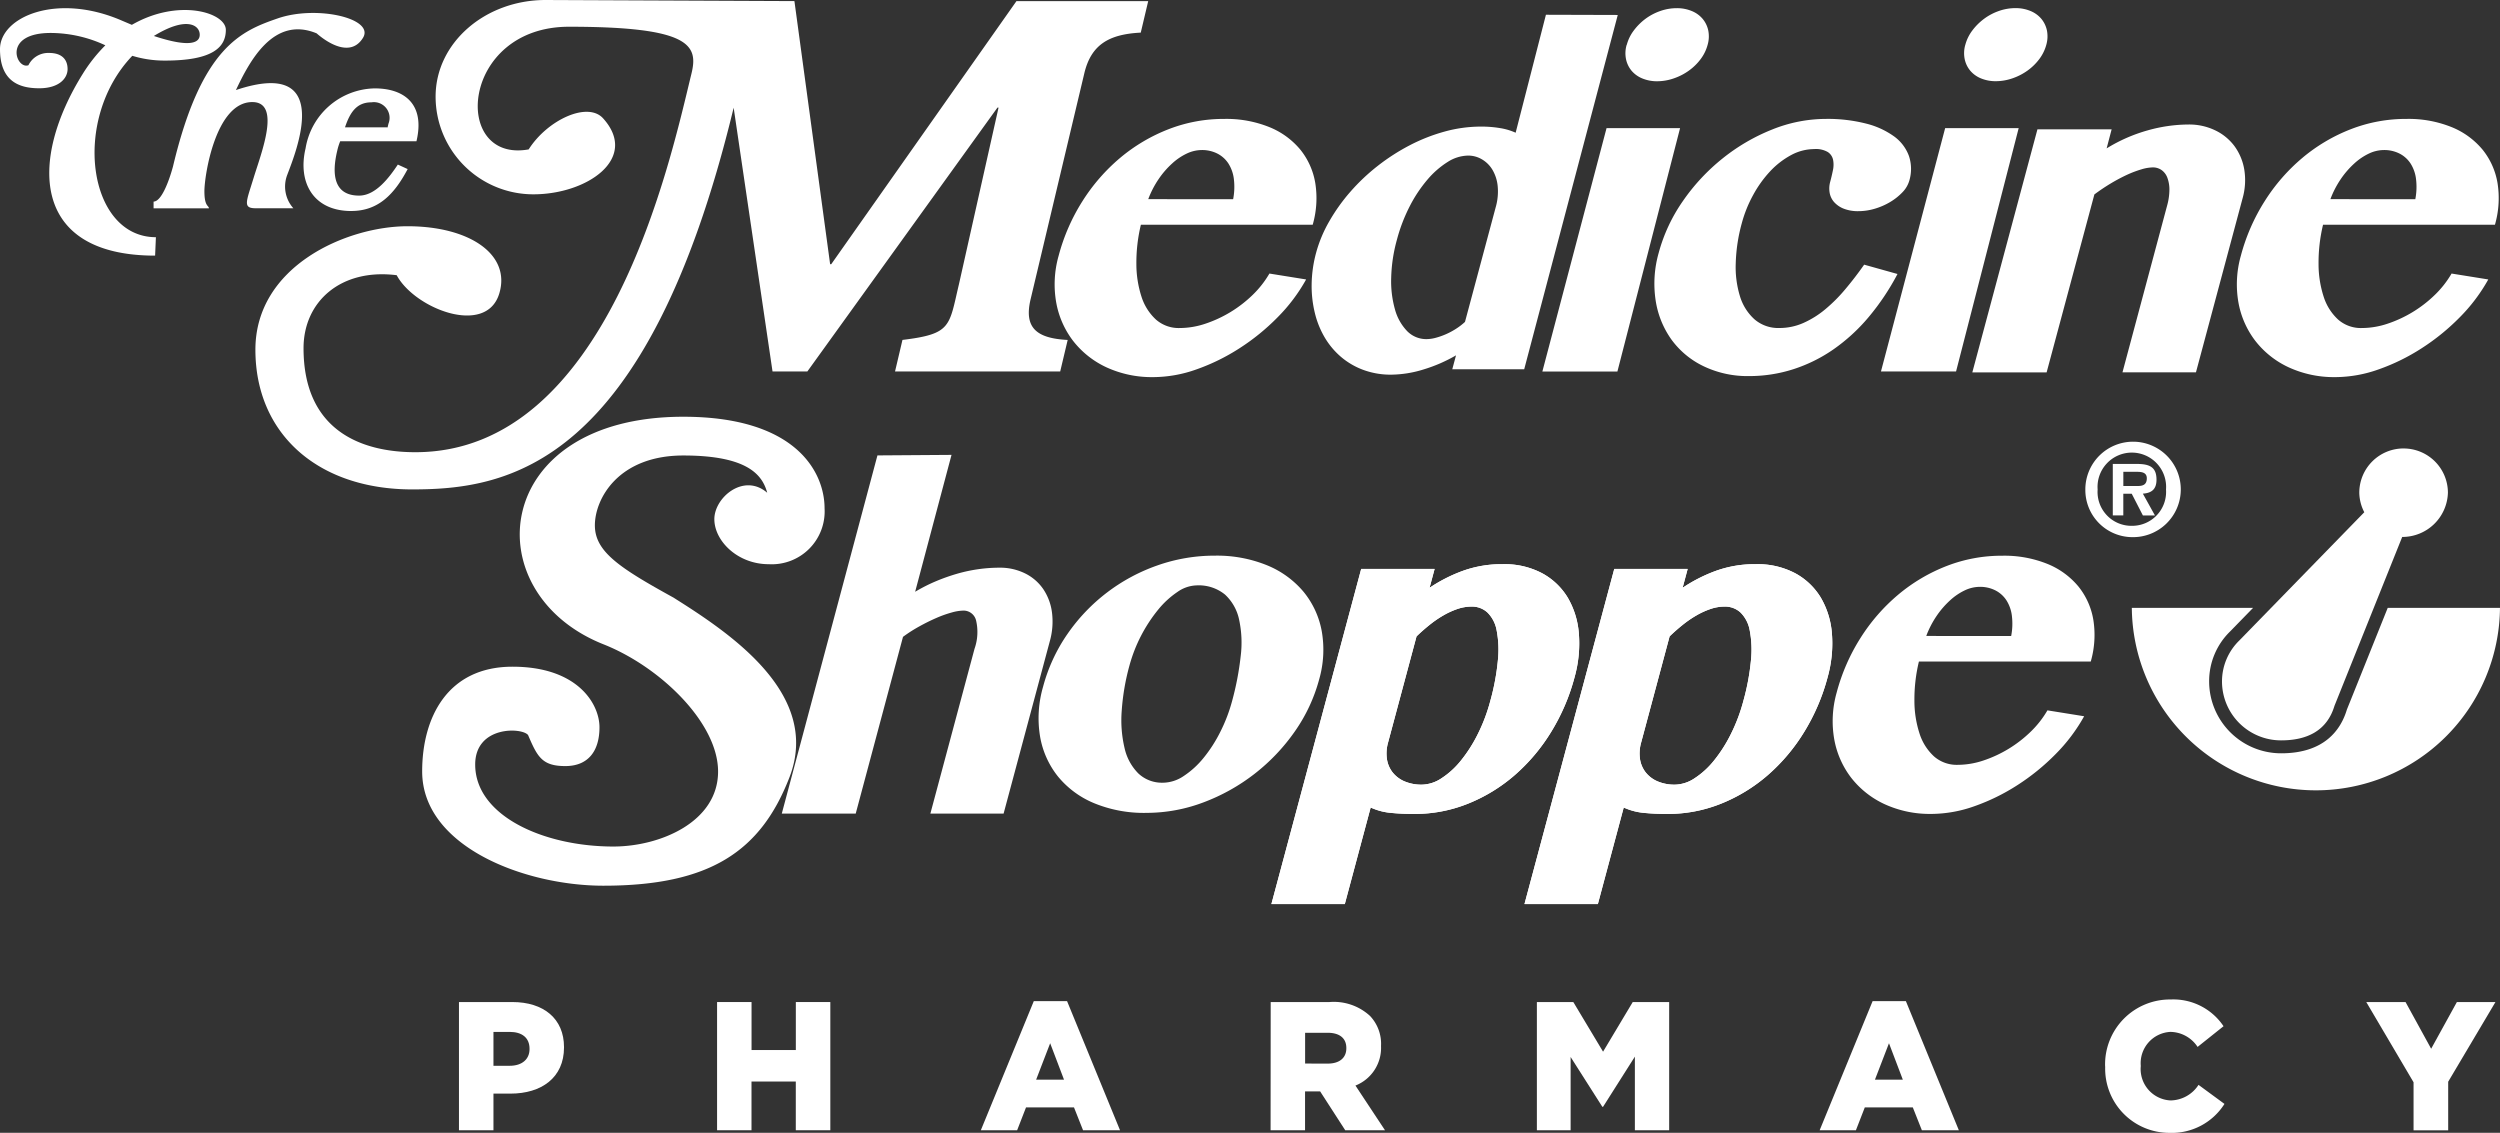<?xml version="1.0" encoding="UTF-8"?> <svg xmlns="http://www.w3.org/2000/svg" xmlns:xlink="http://www.w3.org/1999/xlink" id="logo-footer" width="174.97" height="79.283" viewBox="0 0 174.97 79.283"><rect x="0" y="0" width="174.97" height="79.283" fill="#333333" stroke="none"/><defs><clipPath id="clip-path"><rect id="Rectangle_1" data-name="Rectangle 1" width="174.97" height="79.283" fill="#fff"></rect></clipPath></defs><g id="Group_1" data-name="Group 1" transform="translate(0 0)" clip-path="url(#clip-path)"><path id="Path_1" data-name="Path 1" d="M21.209,13.784c1.908,0,3.029-1.194,3.946-2.934l-.687-.315c-.573.858-1.53,2.172-2.708,2.172-1.783,0-1.925-1.5-1.536-3.131a4.013,4.013,0,0,1,.21-.673h5.337c.616-2.592-.837-3.7-2.924-3.7a5,5,0,0,0-4.835,4.19c-.568,2.39.537,4.393,3.2,4.393m-.442-5.857c.345-1.026.8-1.75,1.849-1.75a1.1,1.1,0,0,1,1.191,1.5l-.059.252Z" transform="translate(3.376 0.983)" fill="#fff"></path><path id="Path_2" data-name="Path 2" d="M14.8,6.167c.942-1.989,2.617-5.234,5.652-3.977.837.732,2.408,1.674,3.245.314S20.449.2,17.728,1.144c-2.543.88-5.338,1.988-7.328,10.362-.313,1.151-.837,2.459-1.359,2.459v.472h3.871c0-.21-.314-.1-.314-1.2S13.384,7,15.948,7c2.041,0,.629,3.559.1,5.286s-.785,2.146.157,2.146h2.618a2.282,2.282,0,0,1-.42-2.355c.524-1.412,3.4-8.269-3.611-5.914" transform="translate(1.708 0.144)" fill="#fff"></path><path id="Path_3" data-name="Path 3" d="M9.229,1.648l-.684-.29C3.977-.631,0,1.088,0,3.346S1.345,6.087,2.742,6.087s1.988-.7,1.988-1.344S4.354,3.615,3.44,3.615a1.542,1.542,0,0,0-1.451.86C1.13,4.8.108,2.163,3.655,2.217a9.112,9.112,0,0,1,3.718.863A11.054,11.054,0,0,0,5.8,5.065C2.043,11.085,2.15,17.8,10.856,17.8l.055-1.29c-4.757,0-5.925-8.229-1.651-12.695a7.713,7.713,0,0,0,2.3.334c3.386,0,4.246-.968,4.246-2.15,0-1.215-3.317-2.23-6.573-.354m1.536.782c2.278-1.4,3.21-.766,3.21-.086,0,.565-.675.926-3.21.086" transform="translate(0 0.091)" fill="#fff"></path><path id="Path_4" data-name="Path 4" d="M143.4,35.782c-1.326,3.306-2.875,7.165-2.859,7.121-.42,1.4-1.558,3.058-4.6,3.058a5.039,5.039,0,0,1-5.04-5.028,4.858,4.858,0,0,1,1.468-3.5l1.609-1.651H125.49a12.884,12.884,0,0,0,25.767,0Z" transform="translate(23.712 6.761)" fill="#fff"></path><path id="Path_5" data-name="Path 5" d="M143.509,26.4a3.1,3.1,0,0,1,3.1,3.092,3.19,3.19,0,0,1-3.2,3.1l-4.742,11.825c-.51,1.7-1.864,2.412-3.735,2.412a4.129,4.129,0,0,1-4.135-4.122,4,4,0,0,1,1.212-2.868l8.747-8.977a3.045,3.045,0,0,1-.35-1.372,3.1,3.1,0,0,1,3.1-3.092" transform="translate(24.716 4.988)" fill="#fff"></path><path id="Path_6" data-name="Path 6" d="M74.574,12.617a4.541,4.541,0,0,0,.051-1.409,2.605,2.605,0,0,0-.379-1.082,2.012,2.012,0,0,0-.776-.7,2.361,2.361,0,0,0-1.1-.248,2.481,2.481,0,0,0-1.026.239,4.111,4.111,0,0,0-1.037.7,6.066,6.066,0,0,0-.945,1.09,6.626,6.626,0,0,0-.73,1.409ZM69,25.07a7.581,7.581,0,0,1-3.295-.686,6.328,6.328,0,0,1-2.336-1.855,6.22,6.22,0,0,1-1.182-2.706,7.336,7.336,0,0,1,.176-3.255,13.668,13.668,0,0,1,1.666-3.814,13.1,13.1,0,0,1,2.642-3.032,12.068,12.068,0,0,1,3.379-2A10.622,10.622,0,0,1,73.95,7a8.023,8.023,0,0,1,3.169.577,5.478,5.478,0,0,1,2.163,1.58,5.037,5.037,0,0,1,1.044,2.353,6.72,6.72,0,0,1-.183,2.894H68.118a11.283,11.283,0,0,0-.316,2.749,7.454,7.454,0,0,0,.361,2.3,3.694,3.694,0,0,0,1.009,1.59,2.408,2.408,0,0,0,1.663.592,5.686,5.686,0,0,0,1.788-.3,8.708,8.708,0,0,0,3.327-2.027,6.921,6.921,0,0,0,1.163-1.486l2.569.413a12.035,12.035,0,0,1-2,2.653,15.406,15.406,0,0,1-2.678,2.173,14.3,14.3,0,0,1-3,1.47,9.108,9.108,0,0,1-3,.54" transform="translate(11.731 1.323)" fill="#fff"></path><path id="Path_7" data-name="Path 7" d="M108.586,9.112a3.439,3.439,0,0,0-1.634.421,5.715,5.715,0,0,0-1.464,1.133,8.093,8.093,0,0,0-1.19,1.659,8.87,8.87,0,0,0-.8,1.993,11.744,11.744,0,0,0-.419,2.782,6.974,6.974,0,0,0,.3,2.328,3.555,3.555,0,0,0,1.021,1.606,2.544,2.544,0,0,0,1.737.6,4.119,4.119,0,0,0,1.675-.352,6.519,6.519,0,0,0,1.527-.954,11.013,11.013,0,0,0,1.408-1.409q.681-.808,1.32-1.718l2.333.653a16.915,16.915,0,0,1-2.032,3.032,12.7,12.7,0,0,1-2.448,2.242,10.667,10.667,0,0,1-2.811,1.391,10.064,10.064,0,0,1-3.094.48,7.1,7.1,0,0,1-3.182-.687,5.966,5.966,0,0,1-2.25-1.863,6.343,6.343,0,0,1-1.11-2.748,7.861,7.861,0,0,1,.213-3.324,11.628,11.628,0,0,1,1.693-3.626,14,14,0,0,1,2.774-2.98,13.56,13.56,0,0,1,3.472-2.027A10.123,10.123,0,0,1,109.392,7a10.839,10.839,0,0,1,2.808.327,5.721,5.721,0,0,1,1.965.9A2.941,2.941,0,0,1,115.2,9.592a2.86,2.86,0,0,1,.03,1.719,1.941,1.941,0,0,1-.476.816,4.037,4.037,0,0,1-.863.687,4.668,4.668,0,0,1-1.08.472,4.029,4.029,0,0,1-1.146.171,2.688,2.688,0,0,1-1.043-.18,1.774,1.774,0,0,1-.666-.464,1.338,1.338,0,0,1-.306-.653,1.767,1.767,0,0,1,.042-.765c.071-.263.133-.53.188-.8a1.783,1.783,0,0,0,.01-.738.858.858,0,0,0-.371-.54,1.657,1.657,0,0,0-.932-.207" transform="translate(18.402 1.322)" fill="#fff"></path><path id="Path_8" data-name="Path 8" d="M116.627,3.043a2.907,2.907,0,0,1,.49-1,4.041,4.041,0,0,1,.82-.816,3.858,3.858,0,0,1,1.04-.55,3.483,3.483,0,0,1,1.152-.2,2.7,2.7,0,0,1,1.056.2,1.963,1.963,0,0,1,.763.55,1.888,1.888,0,0,1,.391.816,2.136,2.136,0,0,1-.044,1,2.928,2.928,0,0,1-.49,1,3.777,3.777,0,0,1-.826.807,4.048,4.048,0,0,1-1.056.542,3.591,3.591,0,0,1-1.162.2,2.66,2.66,0,0,1-1.046-.2,1.938,1.938,0,0,1-.748-.542,1.849,1.849,0,0,1-.385-.807,2.105,2.105,0,0,1,.044-1m-.647,22.864h-5.256l4.492-17.029h5.146Z" transform="translate(20.922 0.091)" fill="#fff"></path><path id="Path_9" data-name="Path 9" d="M144.163,12.617a4.5,4.5,0,0,0,.05-1.409,2.588,2.588,0,0,0-.379-1.082,2.011,2.011,0,0,0-.776-.7,2.36,2.36,0,0,0-1.1-.248,2.483,2.483,0,0,0-1.027.239,4.153,4.153,0,0,0-1.037.7,6.112,6.112,0,0,0-.945,1.09,6.623,6.623,0,0,0-.729,1.409Zm-5.57,12.453a7.578,7.578,0,0,1-3.295-.686,6.309,6.309,0,0,1-2.336-1.855,6.208,6.208,0,0,1-1.183-2.706,7.353,7.353,0,0,1,.176-3.255,13.671,13.671,0,0,1,1.667-3.814,13.039,13.039,0,0,1,2.642-3.032,12.069,12.069,0,0,1,3.379-2,10.611,10.611,0,0,1,3.9-.722,8.029,8.029,0,0,1,3.17.577,5.483,5.483,0,0,1,2.162,1.58,5.039,5.039,0,0,1,1.045,2.353,6.738,6.738,0,0,1-.183,2.894H137.706a11.338,11.338,0,0,0-.315,2.749,7.42,7.42,0,0,0,.361,2.3,3.683,3.683,0,0,0,1.009,1.59,2.408,2.408,0,0,0,1.663.592,5.7,5.7,0,0,0,1.788-.3,8.692,8.692,0,0,0,3.326-2.027,6.884,6.884,0,0,0,1.163-1.486l2.569.413a12.065,12.065,0,0,1-2,2.653,15.456,15.456,0,0,1-2.679,2.173,14.275,14.275,0,0,1-3,1.47,9.1,9.1,0,0,1-3,.54" transform="translate(24.88 1.323)" fill="#fff"></path><path id="Path_10" data-name="Path 10" d="M69.851,48.6a2.64,2.64,0,0,0,1.449-.473,6.1,6.1,0,0,0,1.374-1.252,9.774,9.774,0,0,0,1.176-1.823,11.242,11.242,0,0,0,.832-2.172,20.343,20.343,0,0,0,.6-3.135,7.65,7.65,0,0,0-.112-2.568,3.31,3.31,0,0,0-.984-1.744,2.907,2.907,0,0,0-2.008-.643,2.433,2.433,0,0,0-1.316.454,6.23,6.23,0,0,0-1.342,1.228,10.634,10.634,0,0,0-2.025,3.934,15.988,15.988,0,0,0-.54,3.17,8.5,8.5,0,0,0,.2,2.6,3.634,3.634,0,0,0,.959,1.769,2.4,2.4,0,0,0,1.741.653m-1.184,2.113a9.148,9.148,0,0,1-3.649-.679,6.456,6.456,0,0,1-2.53-1.871,6.122,6.122,0,0,1-1.251-2.8,7.866,7.866,0,0,1,.206-3.461,11.808,11.808,0,0,1,1.7-3.694,12.771,12.771,0,0,1,6.316-4.818,12.018,12.018,0,0,1,4.012-.68,9.289,9.289,0,0,1,3.644.671,6.574,6.574,0,0,1,2.553,1.846,6.055,6.055,0,0,1,1.281,2.757,7.51,7.51,0,0,1-.182,3.4A11.573,11.573,0,0,1,79.079,45a13.625,13.625,0,0,1-6.392,4.972,11.289,11.289,0,0,1-4.02.738" transform="translate(11.551 6.181)" fill="#fff"></path><path id="Path_11" data-name="Path 11" d="M120.373,38.33a4.5,4.5,0,0,0,.05-1.409,2.589,2.589,0,0,0-.379-1.082,2.011,2.011,0,0,0-.776-.7,2.36,2.36,0,0,0-1.1-.248,2.483,2.483,0,0,0-1.027.239,4.154,4.154,0,0,0-1.037.7,6.115,6.115,0,0,0-.945,1.09,6.624,6.624,0,0,0-.729,1.409ZM114.8,50.783a7.578,7.578,0,0,1-3.295-.686,6.332,6.332,0,0,1-2.337-1.855,6.22,6.22,0,0,1-1.182-2.706,7.336,7.336,0,0,1,.176-3.255,13.671,13.671,0,0,1,1.667-3.814,13.068,13.068,0,0,1,2.642-3.032,12.068,12.068,0,0,1,3.379-2,10.611,10.611,0,0,1,3.9-.722,8.029,8.029,0,0,1,3.17.577,5.483,5.483,0,0,1,2.162,1.58,5.039,5.039,0,0,1,1.045,2.353,6.738,6.738,0,0,1-.183,2.894H113.916a11.337,11.337,0,0,0-.315,2.749,7.421,7.421,0,0,0,.361,2.3,3.683,3.683,0,0,0,1.009,1.59,2.407,2.407,0,0,0,1.663.592,5.7,5.7,0,0,0,1.788-.3,8.692,8.692,0,0,0,3.326-2.027,6.885,6.885,0,0,0,1.163-1.486l2.569.413a12.065,12.065,0,0,1-2,2.653,15.457,15.457,0,0,1-2.679,2.173,14.277,14.277,0,0,1-3,1.47,9.1,9.1,0,0,1-3,.54" transform="translate(20.385 6.181)" fill="#fff"></path><path id="Path_12" data-name="Path 12" d="M48.505,7.531,51.227,26h2.436L66.969,7.531h.076L64.276,19.882c-.706,2.969-.507,3.49-3.956,3.908L59.8,26h11.56l.524-2.208c-2.219-.113-3.065-.875-2.594-2.854l3.756-15.8c.471-1.98,1.679-2.741,3.952-2.855L77.52.077H68.3L55.334,18.493h-.076L52.759.077,35.346,0c-4.228,0-7.7,2.987-7.7,6.763A6.839,6.839,0,0,0,34.486,13.6c3.777,0,7.411-2.518,4.883-5.317-1.08-1.2-3.9.108-5.209,2.173-5.434.979-4.782-8.585,2.826-8.585,8.476,0,9.052,1.29,8.57,3.267C44.05,11.327,39.7,31.649,26.228,31.649c-3.8,0-7.825-1.522-7.825-7.281,0-3.26,2.607-5.6,6.52-5.107,1.25,2.336,6.249,4.292,7.173,1.3.847-2.741-2.065-4.727-6.412-4.727-4.237,0-10.65,2.771-10.65,8.64s4.347,9.779,10.975,9.779,16.41-1.521,22.5-26.725" transform="translate(2.841 0)" fill="#fff"></path><path id="Path_13" data-name="Path 13" d="M42.474,37.213c4.023,2.529,10.326,6.768,8.077,12.57-2,5.147-5.533,7.571-13.019,7.571-5.488,0-12.681-2.724-12.681-8,0-3.757,1.76-7.328,6.324-7.328s6.085,2.609,6.085,4.239-.76,2.716-2.391,2.716-1.956-.652-2.607-2.173c-.435-.542-3.7-.652-3.7,2.065,0,3.586,4.782,5.739,9.671,5.739,3.267,0,7.328-1.718,7.328-5.249,0-3.416-4.066-7.336-8.011-8.9-9.1-3.611-7.9-15.931,5.575-15.931,7.933,0,9.889,3.912,9.889,6.412A3.7,3.7,0,0,1,49.1,34.852c-2.173,0-3.8-1.63-3.8-3.152S47.367,28.44,49,29.853c-.325-1.2-1.3-2.609-5.868-2.609s-6.194,3.043-6.194,4.89,1.736,2.983,5.541,5.078" transform="translate(4.696 4.635)" fill="#fff"></path><path id="Path_14" data-name="Path 14" d="M125.413,29.1v-.992h.8c.335,0,.843-.034.843.452,0,.451-.276.548-.671.54Zm1.366.536c.615-.044.955-.308.955-.979,0-.847-.441-1.1-1.359-1.1h-1.7v3.6h.736V29.64H126l.781,1.521h.844Zm-.765,3.043a3.34,3.34,0,1,0-3.26-3.333,3.3,3.3,0,0,0,3.26,3.333m0-.792a2.37,2.37,0,0,1-2.4-2.541,2.4,2.4,0,1,1,4.786,0,2.375,2.375,0,0,1-2.385,2.541" transform="translate(23.195 4.914)" fill="#fff"></path><path id="Path_15" data-name="Path 15" d="M96.7,3.043a2.883,2.883,0,0,1,.489-1A4.041,4.041,0,0,1,98,1.231a3.858,3.858,0,0,1,1.04-.55,3.483,3.483,0,0,1,1.152-.2,2.7,2.7,0,0,1,1.056.2,1.963,1.963,0,0,1,.763.55,1.877,1.877,0,0,1,.392.816,2.107,2.107,0,0,1-.046,1,2.9,2.9,0,0,1-.489,1,3.751,3.751,0,0,1-.826.807,4.03,4.03,0,0,1-1.056.542,3.586,3.586,0,0,1-1.162.2,2.65,2.65,0,0,1-1.045-.2,1.934,1.934,0,0,1-.749-.542,1.849,1.849,0,0,1-.385-.807,2.091,2.091,0,0,1,.045-1m-.647,22.864H90.791L95.283,8.877h5.146Z" transform="translate(17.156 0.091)" fill="#fff"></path><path id="Path_16" data-name="Path 16" d="M30.574,63.446c.858,0,1.382-.461,1.382-1.166v-.026c0-.769-.523-1.179-1.393-1.179H29.431v2.372Zm-3.557-4.461h3.732c2.2,0,3.62,1.166,3.62,3.153v.026c0,2.115-1.58,3.23-3.745,3.23H29.431v2.563H27.017Z" transform="translate(5.105 11.146)" fill="#fff"></path><path id="Path_17" data-name="Path 17" d="M42.211,58.985h2.412v3.359h3.1V58.985h2.414v8.973H47.72v-3.41h-3.1v3.41H42.211Z" transform="translate(7.976 11.146)" fill="#fff"></path><path id="Path_18" data-name="Path 18" d="M63.559,64.43l-.97-2.552-.983,2.552Zm-2.115-5.5h2.327l3.707,9.037H64.89l-.634-1.6H60.9l-.622,1.6H57.737Z" transform="translate(10.91 11.136)" fill="#fff"></path><path id="Path_19" data-name="Path 19" d="M78.8,63.293c.82,0,1.294-.41,1.294-1.064V62.2c0-.705-.5-1.064-1.305-1.064h-1.58v2.154Zm-4-4.308h4.116a3.739,3.739,0,0,1,2.837.974,2.831,2.831,0,0,1,.77,2.09v.026a2.835,2.835,0,0,1-1.791,2.755L82.8,67.958H80.017L78.262,65.24H77.205v2.718H74.793Z" transform="translate(14.133 11.146)" fill="#fff"></path><path id="Path_20" data-name="Path 20" d="M90.468,58.985h2.55L95.1,62.459l2.077-3.474h2.55v8.973h-2.4V62.805L95.1,66.317h-.05L92.83,62.831v5.127H90.468Z" transform="translate(17.095 11.146)" fill="#fff"></path><path id="Path_21" data-name="Path 21" d="M112.936,64.43l-.97-2.552-.983,2.552Zm-2.115-5.5h2.327l3.707,9.037h-2.588l-.634-1.6h-3.359l-.622,1.6h-2.538Z" transform="translate(20.24 11.136)" fill="#fff"></path><path id="Path_22" data-name="Path 22" d="M123.917,63.526V63.5a4.541,4.541,0,0,1,4.589-4.665,4.226,4.226,0,0,1,3.7,1.871l-1.816,1.449a2.315,2.315,0,0,0-1.9-1.052,2.193,2.193,0,0,0-2.077,2.372V63.5a2.2,2.2,0,0,0,2.077,2.4,2.363,2.363,0,0,0,1.965-1.09l1.816,1.334a4.357,4.357,0,0,1-3.856,2.025,4.491,4.491,0,0,1-4.491-4.641" transform="translate(23.415 11.117)" fill="#fff"></path><path id="Path_23" data-name="Path 23" d="M142.6,64.6l-3.309-5.614h2.749l1.792,3.268,1.8-3.268h2.7l-3.308,5.576v3.4H142.6Z" transform="translate(26.32 11.146)" fill="#fff"></path><path id="Path_24" data-name="Path 24" d="M129.726,13.03a4.239,4.239,0,0,0,.168-1.156,2.375,2.375,0,0,0-.153-.843,1.132,1.132,0,0,0-.409-.523,1.064,1.064,0,0,0-.6-.177,2.954,2.954,0,0,0-.8.137,7.492,7.492,0,0,0-1,.378,12.161,12.161,0,0,0-1.13.6,13.618,13.618,0,0,0-1.16.778L121.3,24.678H116.1l4.557-17.01h5.193L125.5,9a11.256,11.256,0,0,1,2.884-1.264,10.674,10.674,0,0,1,2.84-.407,4.185,4.185,0,0,1,1.871.407,3.628,3.628,0,0,1,1.348,1.1,3.849,3.849,0,0,1,.69,1.644,4.651,4.651,0,0,1-.12,2.022l-3.261,12.171h-5.143Z" transform="translate(21.939 1.385)" fill="#fff"></path><path id="Path_25" data-name="Path 25" d="M90.092,14.34a3.952,3.952,0,0,0,.139-1.477,2.762,2.762,0,0,0-.364-1.139,2.087,2.087,0,0,0-.735-.734,1.885,1.885,0,0,0-.977-.265,2.734,2.734,0,0,0-1.423.445A6.132,6.132,0,0,0,85.321,12.4a9.592,9.592,0,0,0-1.242,1.864,11.694,11.694,0,0,0-.906,2.37,10.9,10.9,0,0,0-.395,2.639,7.251,7.251,0,0,0,.259,2.2A3.53,3.53,0,0,0,83.885,23a1.869,1.869,0,0,0,1.374.57,2.51,2.51,0,0,0,.628-.09,5.035,5.035,0,0,0,1.421-.628,4.482,4.482,0,0,0,.634-.486ZM87.315,24.705a10.618,10.618,0,0,1-2.279.99,7.87,7.87,0,0,1-2.26.363,5.521,5.521,0,0,1-1.918-.322,5.168,5.168,0,0,1-1.567-.9,5.39,5.39,0,0,1-1.16-1.372,6.233,6.233,0,0,1-.7-1.741,7.937,7.937,0,0,1-.22-2.013,8.88,8.88,0,0,1,.313-2.188,9.247,9.247,0,0,1,.919-2.195,12.793,12.793,0,0,1,1.479-2.071,13.906,13.906,0,0,1,1.923-1.817A14.4,14.4,0,0,1,84.083,10a12.4,12.4,0,0,1,2.443-.958,9.577,9.577,0,0,1,2.536-.346,7.867,7.867,0,0,1,1.349.108,4.252,4.252,0,0,1,1.077.321L93.607.869l5.028.015L92.087,25.679H87.053Z" transform="translate(14.589 0.164)" fill="#fff"></path><path id="Path_26" data-name="Path 26" d="M83.008,45.688a2.791,2.791,0,0,0-.083,1.152,2,2,0,0,0,.392.933,2.126,2.126,0,0,0,.831.634,3.007,3.007,0,0,0,1.239.234,2.553,2.553,0,0,0,1.352-.442,5.743,5.743,0,0,0,1.345-1.219,10.032,10.032,0,0,0,1.188-1.851,12.083,12.083,0,0,0,.892-2.36,16.155,16.155,0,0,0,.53-2.852,7.155,7.155,0,0,0-.088-2.069,2.334,2.334,0,0,0-.641-1.251,1.6,1.6,0,0,0-1.122-.419,3.08,3.08,0,0,0-.98.168,5.515,5.515,0,0,0-.987.451,7.575,7.575,0,0,0-.971.668q-.478.383-.907.8ZM81.125,33.544h5.138l-.353,1.319a10.8,10.8,0,0,1,2.328-1.185,8,8,0,0,1,2.785-.467,5.634,5.634,0,0,1,2.767.635,4.7,4.7,0,0,1,1.794,1.71,5.857,5.857,0,0,1,.776,2.518,8.724,8.724,0,0,1-.3,3.045,14.308,14.308,0,0,1-1.632,3.819,12.979,12.979,0,0,1-2.547,3.028,11.51,11.51,0,0,1-3.264,2,9.99,9.99,0,0,1-3.781.725,15.451,15.451,0,0,1-1.72-.083,4.3,4.3,0,0,1-1.328-.367L79.978,57H74.84Z" transform="translate(14.142 6.275)" fill="#fff"></path><path id="Path_27" data-name="Path 27" d="M97.905,45.688a2.791,2.791,0,0,0-.083,1.152,2,2,0,0,0,.392.933,2.126,2.126,0,0,0,.831.634,3.007,3.007,0,0,0,1.239.234,2.553,2.553,0,0,0,1.352-.442,5.743,5.743,0,0,0,1.345-1.219,10.031,10.031,0,0,0,1.188-1.851,12.084,12.084,0,0,0,.892-2.36,16.155,16.155,0,0,0,.53-2.852,7.155,7.155,0,0,0-.088-2.069,2.334,2.334,0,0,0-.641-1.251,1.6,1.6,0,0,0-1.122-.419,3.067,3.067,0,0,0-.979.168,5.524,5.524,0,0,0-.988.451,7.576,7.576,0,0,0-.971.668q-.478.383-.907.8ZM96.022,33.544h5.137l-.353,1.319a10.8,10.8,0,0,1,2.328-1.185,8,8,0,0,1,2.785-.467,5.634,5.634,0,0,1,2.767.635,4.694,4.694,0,0,1,1.794,1.71,5.857,5.857,0,0,1,.776,2.518,8.723,8.723,0,0,1-.3,3.045,14.307,14.307,0,0,1-1.632,3.819,12.979,12.979,0,0,1-2.547,3.028,11.51,11.51,0,0,1-3.264,2,9.99,9.99,0,0,1-3.781.725,15.451,15.451,0,0,1-1.72-.083,4.3,4.3,0,0,1-1.328-.367L94.874,57H89.737Z" transform="translate(16.957 6.275)" fill="#fff"></path><path id="Path_28" data-name="Path 28" d="M83.008,45.688a2.791,2.791,0,0,0-.083,1.152,2,2,0,0,0,.392.933,2.126,2.126,0,0,0,.831.634,3.007,3.007,0,0,0,1.239.234,2.553,2.553,0,0,0,1.352-.442,5.743,5.743,0,0,0,1.345-1.219,10.032,10.032,0,0,0,1.188-1.851,12.083,12.083,0,0,0,.892-2.36,16.155,16.155,0,0,0,.53-2.852,7.155,7.155,0,0,0-.088-2.069,2.334,2.334,0,0,0-.641-1.251,1.6,1.6,0,0,0-1.122-.419,3.08,3.08,0,0,0-.98.168,5.515,5.515,0,0,0-.987.451,7.575,7.575,0,0,0-.971.668q-.478.383-.907.8ZM81.125,33.544h5.138l-.353,1.319a10.8,10.8,0,0,1,2.328-1.185,8,8,0,0,1,2.785-.467,5.634,5.634,0,0,1,2.767.635,4.7,4.7,0,0,1,1.794,1.71,5.857,5.857,0,0,1,.776,2.518,8.724,8.724,0,0,1-.3,3.045,14.308,14.308,0,0,1-1.632,3.819,12.979,12.979,0,0,1-2.547,3.028,11.51,11.51,0,0,1-3.264,2,9.99,9.99,0,0,1-3.781.725,15.451,15.451,0,0,1-1.72-.083,4.3,4.3,0,0,1-1.328-.367L79.978,57H74.84Z" transform="translate(14.142 6.275)" fill="#fff"></path><path id="Path_29" data-name="Path 29" d="M97.905,45.688a2.791,2.791,0,0,0-.083,1.152,2,2,0,0,0,.392.933,2.126,2.126,0,0,0,.831.634,3.007,3.007,0,0,0,1.239.234,2.553,2.553,0,0,0,1.352-.442,5.743,5.743,0,0,0,1.345-1.219,10.031,10.031,0,0,0,1.188-1.851,12.084,12.084,0,0,0,.892-2.36,16.155,16.155,0,0,0,.53-2.852,7.155,7.155,0,0,0-.088-2.069,2.334,2.334,0,0,0-.641-1.251,1.6,1.6,0,0,0-1.122-.419,3.067,3.067,0,0,0-.979.168,5.524,5.524,0,0,0-.988.451,7.576,7.576,0,0,0-.971.668q-.478.383-.907.8ZM96.022,33.544h5.137l-.353,1.319a10.8,10.8,0,0,1,2.328-1.185,8,8,0,0,1,2.785-.467,5.634,5.634,0,0,1,2.767.635,4.694,4.694,0,0,1,1.794,1.71,5.857,5.857,0,0,1,.776,2.518,8.723,8.723,0,0,1-.3,3.045,14.307,14.307,0,0,1-1.632,3.819,12.979,12.979,0,0,1-2.547,3.028,11.51,11.51,0,0,1-3.264,2,9.99,9.99,0,0,1-3.781.725,15.451,15.451,0,0,1-1.72-.083,4.3,4.3,0,0,1-1.328-.367L94.874,57H89.737Z" transform="translate(16.957 6.275)" fill="#fff"></path><path id="Path_30" data-name="Path 30" d="M59.509,40.347a3.53,3.53,0,0,0,.107-1.988.9.9,0,0,0-.91-.684,3.234,3.234,0,0,0-.8.134,7.925,7.925,0,0,0-1.071.383q-.576.25-1.183.585a10.15,10.15,0,0,0-1.149.735L51.194,51.881H46.02l6.694-25.068,5.185-.037-2.546,9.581a11.669,11.669,0,0,1,1.449-.735,13.551,13.551,0,0,1,1.511-.534,10.814,10.814,0,0,1,1.5-.317,10.587,10.587,0,0,1,1.421-.1,3.951,3.951,0,0,1,1.813.4,3.314,3.314,0,0,1,1.273,1.1,3.776,3.776,0,0,1,.611,1.643,5.049,5.049,0,0,1-.155,2.012L61.544,51.881H56.419Z" transform="translate(8.696 5.06)" fill="#fff"></path></g></svg> 